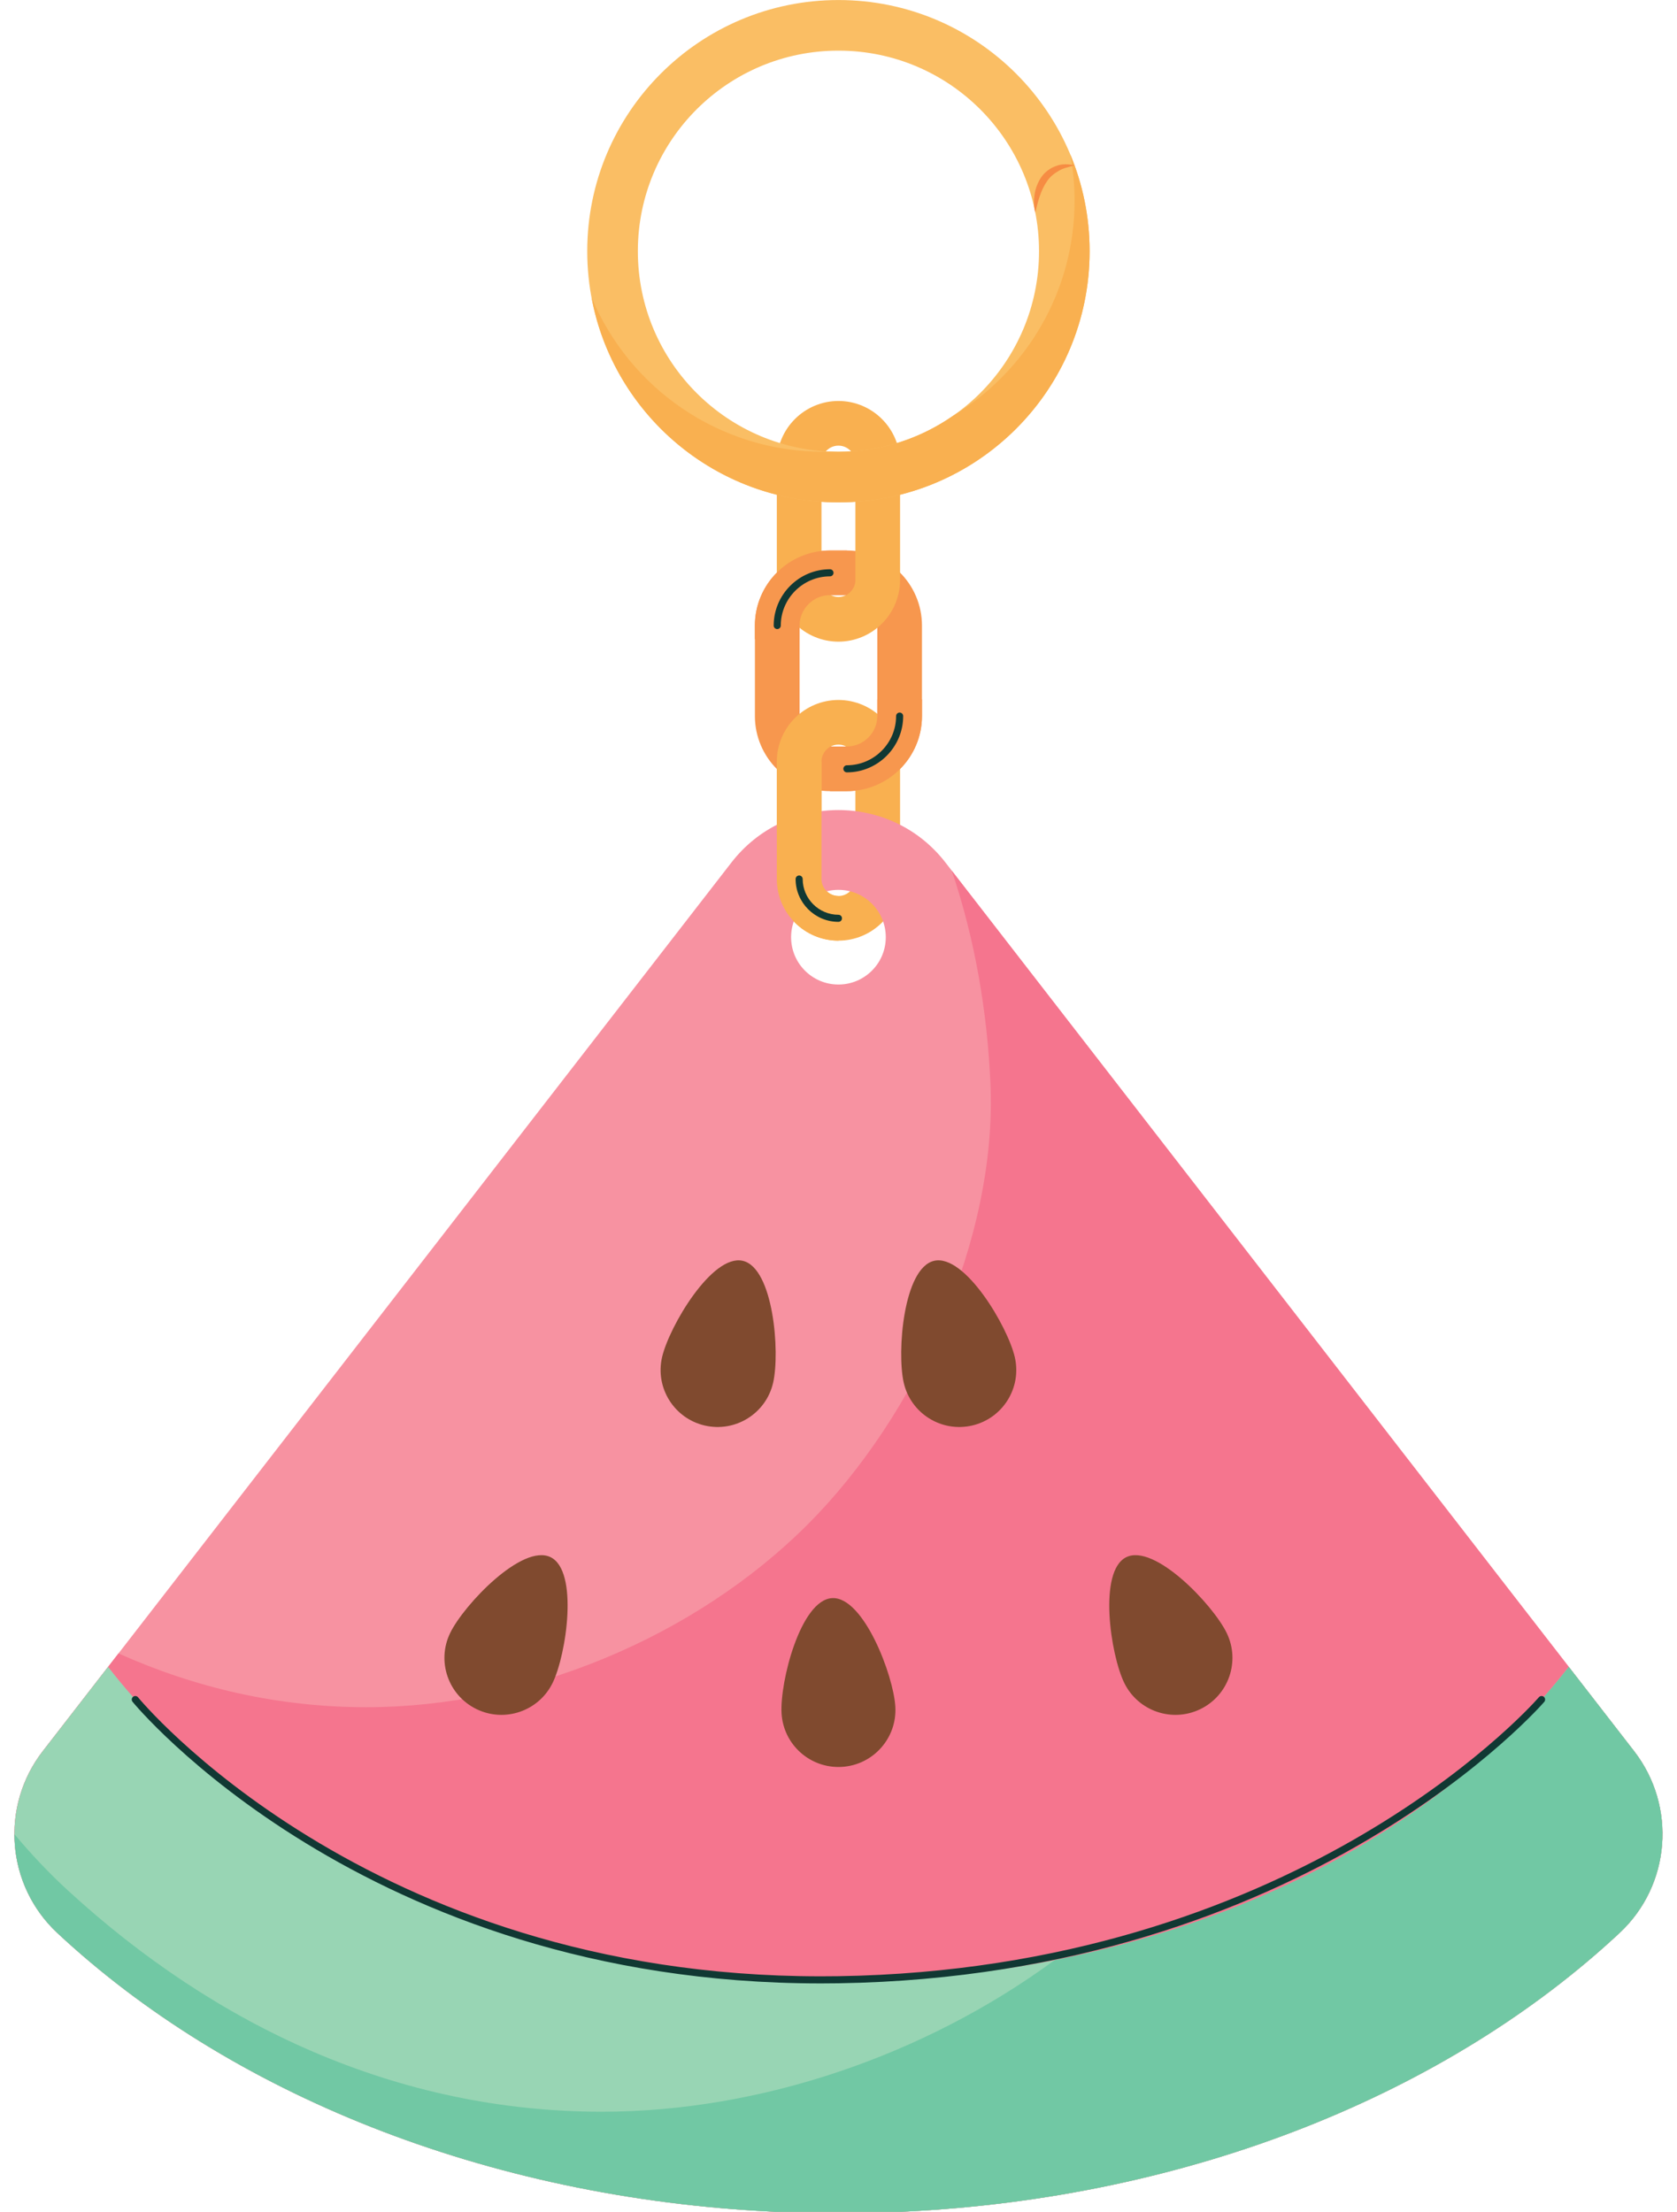 <?xml version="1.0" encoding="UTF-8"?><svg xmlns="http://www.w3.org/2000/svg" xmlns:xlink="http://www.w3.org/1999/xlink" height="1916.3" preserveAspectRatio="xMidYMid meet" version="1.0" viewBox="265.2 176.4 1452.8 1916.3" width="1452.8" zoomAndPan="magnify"><g><g id="change1_1"><path d="M 998.871 842.52 L 998.871 823.18 L 984.219 823.18 C 976.988 823.172 970.492 820.262 965.629 815.422 C 960.797 810.559 957.883 804.07 957.875 796.84 L 957.875 718.391 C 957.883 711.16 960.797 704.66 965.629 699.801 C 970.492 694.969 976.988 692.051 984.219 692.051 L 998.871 692.051 C 1006.102 692.051 1012.602 694.969 1017.461 699.801 C 1022.301 704.66 1025.211 711.16 1025.211 718.391 L 1025.211 796.84 C 1025.211 804.07 1022.301 810.559 1017.461 815.422 C 1012.602 820.262 1006.102 823.172 998.871 823.18 L 998.871 861.871 C 1016.77 861.879 1033.121 854.512 1044.82 842.789 C 1056.551 831.09 1063.922 814.738 1063.91 796.84 L 1063.91 718.391 C 1063.922 700.488 1056.551 684.141 1044.82 672.441 C 1033.121 660.711 1016.77 653.34 998.871 653.352 L 984.219 653.352 C 966.316 653.34 949.969 660.711 938.27 672.441 C 926.539 684.141 919.176 700.488 919.18 718.391 L 919.18 796.84 C 919.176 814.738 926.539 831.09 938.27 842.789 C 949.969 854.512 966.316 861.879 984.219 861.871 L 998.871 861.871 L 998.871 842.52" fill="#f7974e"/></g><g id="change2_1"><path d="M 991.547 972.051 L 991.547 952.699 C 987.52 952.699 983.938 951.09 981.188 948.371 C 978.465 945.621 976.863 942.039 976.855 938.012 L 976.855 836.262 C 976.863 832.23 978.465 828.648 981.188 825.898 C 983.938 823.18 987.52 821.57 991.547 821.57 C 995.57 821.57 999.152 823.18 1001.898 825.898 C 1004.629 828.648 1006.23 832.23 1006.23 836.262 L 1006.23 938.012 C 1006.23 942.039 1004.629 945.621 1001.898 948.371 C 999.152 951.09 995.57 952.699 991.547 952.699 L 991.547 991.398 C 1006.238 991.41 1019.68 985.352 1029.27 975.73 C 1038.879 966.148 1044.941 952.711 1044.93 938.012 L 1044.93 836.262 C 1044.941 821.559 1038.879 808.129 1029.27 798.539 C 1019.68 788.922 1006.238 782.871 991.547 782.871 C 976.852 782.871 963.414 788.922 953.824 798.539 C 944.211 808.129 938.156 821.559 938.16 836.262 L 938.16 938.012 C 938.156 952.711 944.211 966.148 953.824 975.73 C 963.414 985.352 976.852 991.41 991.547 991.398 L 991.547 972.051" fill="#f9b050"/></g><g id="change2_2"><path d="M 991.551 713 L 991.551 693.645 C 987.523 693.645 983.941 692.035 981.191 689.316 C 978.469 686.562 976.863 682.984 976.859 678.957 L 976.859 577.207 C 976.863 573.18 978.469 569.602 981.191 566.848 C 983.941 564.125 987.523 562.52 991.551 562.52 C 995.574 562.52 999.156 564.125 1001.902 566.848 C 1004.633 569.602 1006.234 573.18 1006.234 577.207 L 1006.234 678.957 C 1006.234 682.984 1004.633 686.562 1001.902 689.316 C 999.156 692.035 995.574 693.645 991.551 693.645 L 991.551 732.348 C 1006.242 732.348 1019.684 726.297 1029.273 716.676 C 1038.883 707.09 1044.941 693.656 1044.934 678.957 L 1044.934 577.207 C 1044.941 562.508 1038.883 549.074 1029.273 539.488 C 1019.684 529.867 1006.242 523.812 991.551 523.812 C 976.855 523.812 963.418 529.867 953.828 539.488 C 944.215 549.074 938.156 562.508 938.164 577.207 L 938.164 678.957 C 938.156 693.656 944.215 707.09 953.828 716.676 C 963.418 726.297 976.855 732.348 991.551 732.348 L 991.551 713" fill="#f9b050"/></g><g id="change1_2"><path d="M 998.871 653.352 L 984.219 653.352 C 966.316 653.34 949.969 660.711 938.27 672.441 C 926.539 684.141 919.176 700.488 919.18 718.391 L 919.18 730.23 L 957.875 730.23 L 957.875 718.391 C 957.883 711.16 960.797 704.66 965.629 699.801 C 970.492 694.969 976.988 692.051 984.219 692.051 L 998.871 692.051 L 998.871 653.352" fill="#f7974e"/></g><g id="change1_3"><path d="M 984.219 861.871 L 998.871 861.871 C 1016.77 861.879 1033.121 854.512 1044.82 842.789 C 1056.551 831.09 1063.922 814.738 1063.91 796.84 L 1063.91 782.301 L 1025.211 782.301 L 1025.211 796.84 C 1025.211 804.07 1022.301 810.559 1017.461 815.422 C 1012.602 820.262 1006.102 823.172 998.871 823.18 L 984.219 823.18 L 984.219 861.871" fill="#f7974e"/></g><g id="change3_1"><path d="M 984.219 669.629 C 957.379 669.641 935.469 691.551 935.457 718.391 C 935.457 720.078 936.832 721.461 938.527 721.461 C 940.223 721.461 941.598 720.078 941.598 718.391 C 941.602 706.672 946.387 696.031 954.121 688.289 C 961.859 680.559 972.5 675.77 984.219 675.77 C 985.914 675.77 987.289 674.391 987.289 672.699 C 987.289 671 985.914 669.629 984.219 669.629" fill="#113833"/></g><g id="change3_2"><path d="M 998.871 845.602 C 1025.711 845.59 1047.621 823.672 1047.629 796.84 C 1047.629 795.141 1046.262 793.77 1044.559 793.77 C 1042.871 793.77 1041.488 795.141 1041.488 796.84 C 1041.488 808.559 1036.711 819.191 1028.969 826.93 C 1021.23 834.672 1010.59 839.449 998.871 839.461 C 997.176 839.461 995.805 840.828 995.805 842.52 C 995.805 844.219 997.176 845.602 998.871 845.602" fill="#113833"/></g><g id="change4_1"><path d="M 991.547 1029.418 C 968.898 1029.418 950.535 1011.059 950.535 988.41 C 950.535 965.75 968.898 947.391 991.547 947.391 C 1014.203 947.391 1032.562 965.75 1032.562 988.41 C 1032.562 1011.059 1014.203 1029.418 991.547 1029.418 Z M 1680.824 1693.609 L 1084.262 923.707 C 1037.301 863.105 945.789 863.105 898.832 923.707 L 302.27 1693.598 C 265.172 1741.488 270.539 1809.82 314.816 1851.148 C 462.785 1989.27 685.234 2081.07 936.941 2092.75 L 1046.152 2092.75 C 1297.863 2081.07 1520.309 1989.27 1668.27 1851.148 C 1712.559 1809.82 1717.922 1741.488 1680.824 1693.609" fill="#f792a1"/></g><g id="change5_1"><path d="M 1680.824 1693.598 L 1089.711 930.746 C 1109.84 990.125 1120.453 1053.059 1123.227 1114.996 C 1129.254 1249.648 1058.652 1403.48 964.891 1497.238 C 866.859 1595.27 721.25 1655.57 582.645 1655.57 C 506.172 1655.57 434.238 1638.75 367.848 1608.969 L 302.27 1693.598 C 265.172 1741.488 270.535 1809.82 314.816 1851.148 C 462.785 1989.27 685.234 2081.07 936.941 2092.75 L 1046.152 2092.75 C 1297.863 2081.07 1520.309 1989.27 1668.281 1851.148 C 1712.547 1809.82 1717.922 1741.488 1680.824 1693.598" fill="#f5758e"/></g><g id="change6_1"><path d="M 1624.258 1620.609 C 1505.164 1774 1288.633 1880.051 1037.633 1891.699 L 945.461 1891.699 C 694.461 1880.051 477.93 1774 358.832 1620.609 L 302.27 1693.598 C 265.172 1741.488 270.535 1809.82 314.816 1851.148 C 462.785 1989.27 685.234 2081.07 936.941 2092.75 L 1046.152 2092.75 C 1297.863 2081.07 1520.309 1989.27 1668.27 1851.148 C 1712.547 1809.82 1717.922 1741.488 1680.824 1693.598 L 1624.258 1620.609" fill="#98d5b4"/></g><g id="change7_1"><path d="M 1680.824 1693.598 L 1624.258 1620.609 C 1528.191 1744.348 1368.688 1837.238 1178.863 1874.66 C 1066.512 1957.25 923.793 2006.051 786.695 2006.051 C 609.465 2006.051 452.152 1931.949 324.176 1814.469 C 307.449 1799.121 292.02 1782.738 277.707 1765.578 C 277.727 1797.008 290.266 1828.23 314.82 1851.148 C 462.785 1989.27 685.234 2081.07 936.941 2092.75 L 1046.152 2092.75 C 1297.863 2081.07 1520.309 1989.27 1668.27 1851.148 C 1712.547 1809.82 1717.922 1741.488 1680.824 1693.598" fill="#71c8a4"/></g><g id="change8_1"><path d="M 1048.129 1374.5 C 1054.262 1401.07 1080.762 1417.641 1107.328 1411.52 C 1133.891 1405.391 1150.469 1378.891 1144.34 1352.32 C 1138.219 1325.762 1101 1262.68 1074.43 1268.809 C 1047.859 1274.93 1042.012 1347.93 1048.129 1374.5" fill="#804a2f"/></g><g id="change8_2"><path d="M 934.957 1374.5 C 928.836 1401.07 902.328 1417.641 875.766 1411.52 C 849.195 1405.391 832.625 1378.891 838.75 1352.32 C 844.875 1325.762 882.098 1262.68 908.664 1268.809 C 935.23 1274.93 941.086 1347.93 934.957 1374.5" fill="#804a2f"/></g><g id="change8_3"><path d="M 743.965 1634.469 C 732.012 1658.98 702.453 1669.148 677.953 1657.199 C 653.445 1645.238 643.27 1615.691 655.227 1591.18 C 667.18 1566.68 717.652 1513.621 742.16 1525.57 C 766.664 1537.52 755.914 1609.969 743.965 1634.469" fill="#804a2f"/></g><g id="change8_4"><path d="M 1239.129 1634.469 C 1251.078 1658.98 1280.641 1669.148 1305.141 1657.199 C 1329.641 1645.238 1339.82 1615.691 1327.871 1591.18 C 1315.91 1566.68 1265.43 1513.621 1240.93 1525.57 C 1216.43 1537.52 1227.18 1609.969 1239.129 1634.469" fill="#804a2f"/></g><g id="change8_5"><path d="M 1040.84 1655.18 C 1042.391 1682.398 1021.578 1705.73 994.359 1707.281 C 967.141 1708.828 943.816 1688.02 942.266 1660.801 C 940.715 1633.578 958.809 1562.609 986.027 1561.059 C 1013.25 1559.512 1039.289 1627.961 1040.84 1655.18" fill="#804a2f"/></g><g id="change9_1"><path d="M 991.547 567.809 C 895.574 567.809 817.777 490.016 817.777 394.043 C 817.777 298.074 895.574 220.277 991.547 220.277 C 1087.523 220.277 1165.312 298.074 1165.312 394.043 C 1165.312 490.016 1087.523 567.809 991.547 567.809 Z M 991.547 176.43 C 871.359 176.43 773.93 273.863 773.93 394.043 C 773.93 514.227 871.359 611.66 991.547 611.66 C 1111.73 611.66 1209.164 514.227 1209.164 394.043 C 1209.164 273.863 1111.73 176.43 991.547 176.43" fill="#fabe64"/></g><g id="change2_3"><path d="M 1192.367 310.137 C 1194.785 323.133 1196.117 336.504 1196.117 350.199 C 1196.117 429.23 1153.988 498.402 1090.977 536.531 C 1062.797 556.227 1028.539 567.816 991.543 567.816 C 989.352 567.816 987.184 567.734 985.016 567.66 C 982.844 567.719 980.684 567.816 978.5 567.816 C 888.059 567.816 810.52 512.641 777.668 434.125 C 796.484 535.16 885.051 611.668 991.543 611.668 C 1111.727 611.668 1209.152 514.238 1209.152 394.051 C 1209.152 364.305 1203.176 335.965 1192.367 310.137" fill="#f9b050"/></g><g id="change10_1"><path d="M 1162.082 360.555 C 1160.684 355.512 1160.645 350.195 1161.434 344.977 C 1162.215 339.73 1164.133 334.559 1167.242 329.961 C 1170.375 325.387 1175.176 321.828 1180.383 320.117 C 1185.574 318.141 1191.145 318.559 1196.125 319.684 C 1191.074 321.098 1186.285 322.031 1182.273 324.488 C 1178.273 326.762 1174.746 329.648 1172.223 333.48 C 1166.973 341.035 1164.383 350.531 1162.082 360.555" fill="#f68c43"/></g><g id="change2_4"><path d="M 938.16 836.262 L 938.16 938.012 C 938.156 952.711 944.211 966.148 953.824 975.73 C 963.414 985.352 976.852 991.41 991.547 991.398 L 991.547 952.699 C 987.52 952.699 983.938 951.09 981.188 948.371 C 978.465 945.621 976.863 942.039 976.855 938.012 L 976.855 836.262 L 938.16 836.262" fill="#f9b050"/></g><g id="change3_3"><path d="M 954.438 938.012 C 954.449 958.441 971.117 975.109 991.547 975.121 C 993.242 975.121 994.617 973.75 994.617 972.051 C 994.617 970.359 993.242 968.98 991.547 968.98 C 983.031 968.98 975.305 965.5 969.68 959.879 C 964.055 954.25 960.578 946.531 960.578 938.012 C 960.578 936.32 959.203 934.941 957.508 934.941 C 955.812 934.941 954.438 936.32 954.438 938.012" fill="#113833"/></g><g id="change3_4"><path d="M 380.031 1650.879 C 380.191 1651.07 430.051 1712.031 529.496 1772.988 C 628.934 1833.949 778.004 1894.891 976.324 1894.891 C 981.395 1894.891 986.488 1894.852 991.621 1894.77 C 1398.391 1888.359 1602.73 1651.281 1603.012 1650.941 C 1604.121 1649.66 1603.969 1647.719 1602.691 1646.609 C 1601.398 1645.5 1599.461 1645.648 1598.359 1646.93 L 1597.789 1647.578 C 1585.762 1661.109 1383.148 1882.488 991.523 1888.629 C 986.426 1888.699 981.359 1888.738 976.324 1888.738 C 779.277 1888.738 631.387 1828.238 532.707 1767.762 C 483.371 1737.52 446.355 1707.281 421.688 1684.621 C 409.352 1673.301 400.109 1663.871 393.957 1657.281 C 390.883 1653.98 388.578 1651.398 387.051 1649.648 C 386.285 1648.77 385.715 1648.102 385.34 1647.648 L 384.785 1646.988 C 383.715 1645.68 381.777 1645.488 380.465 1646.559 C 379.152 1647.629 378.957 1649.57 380.031 1650.879" fill="#113833"/></g></g></svg>